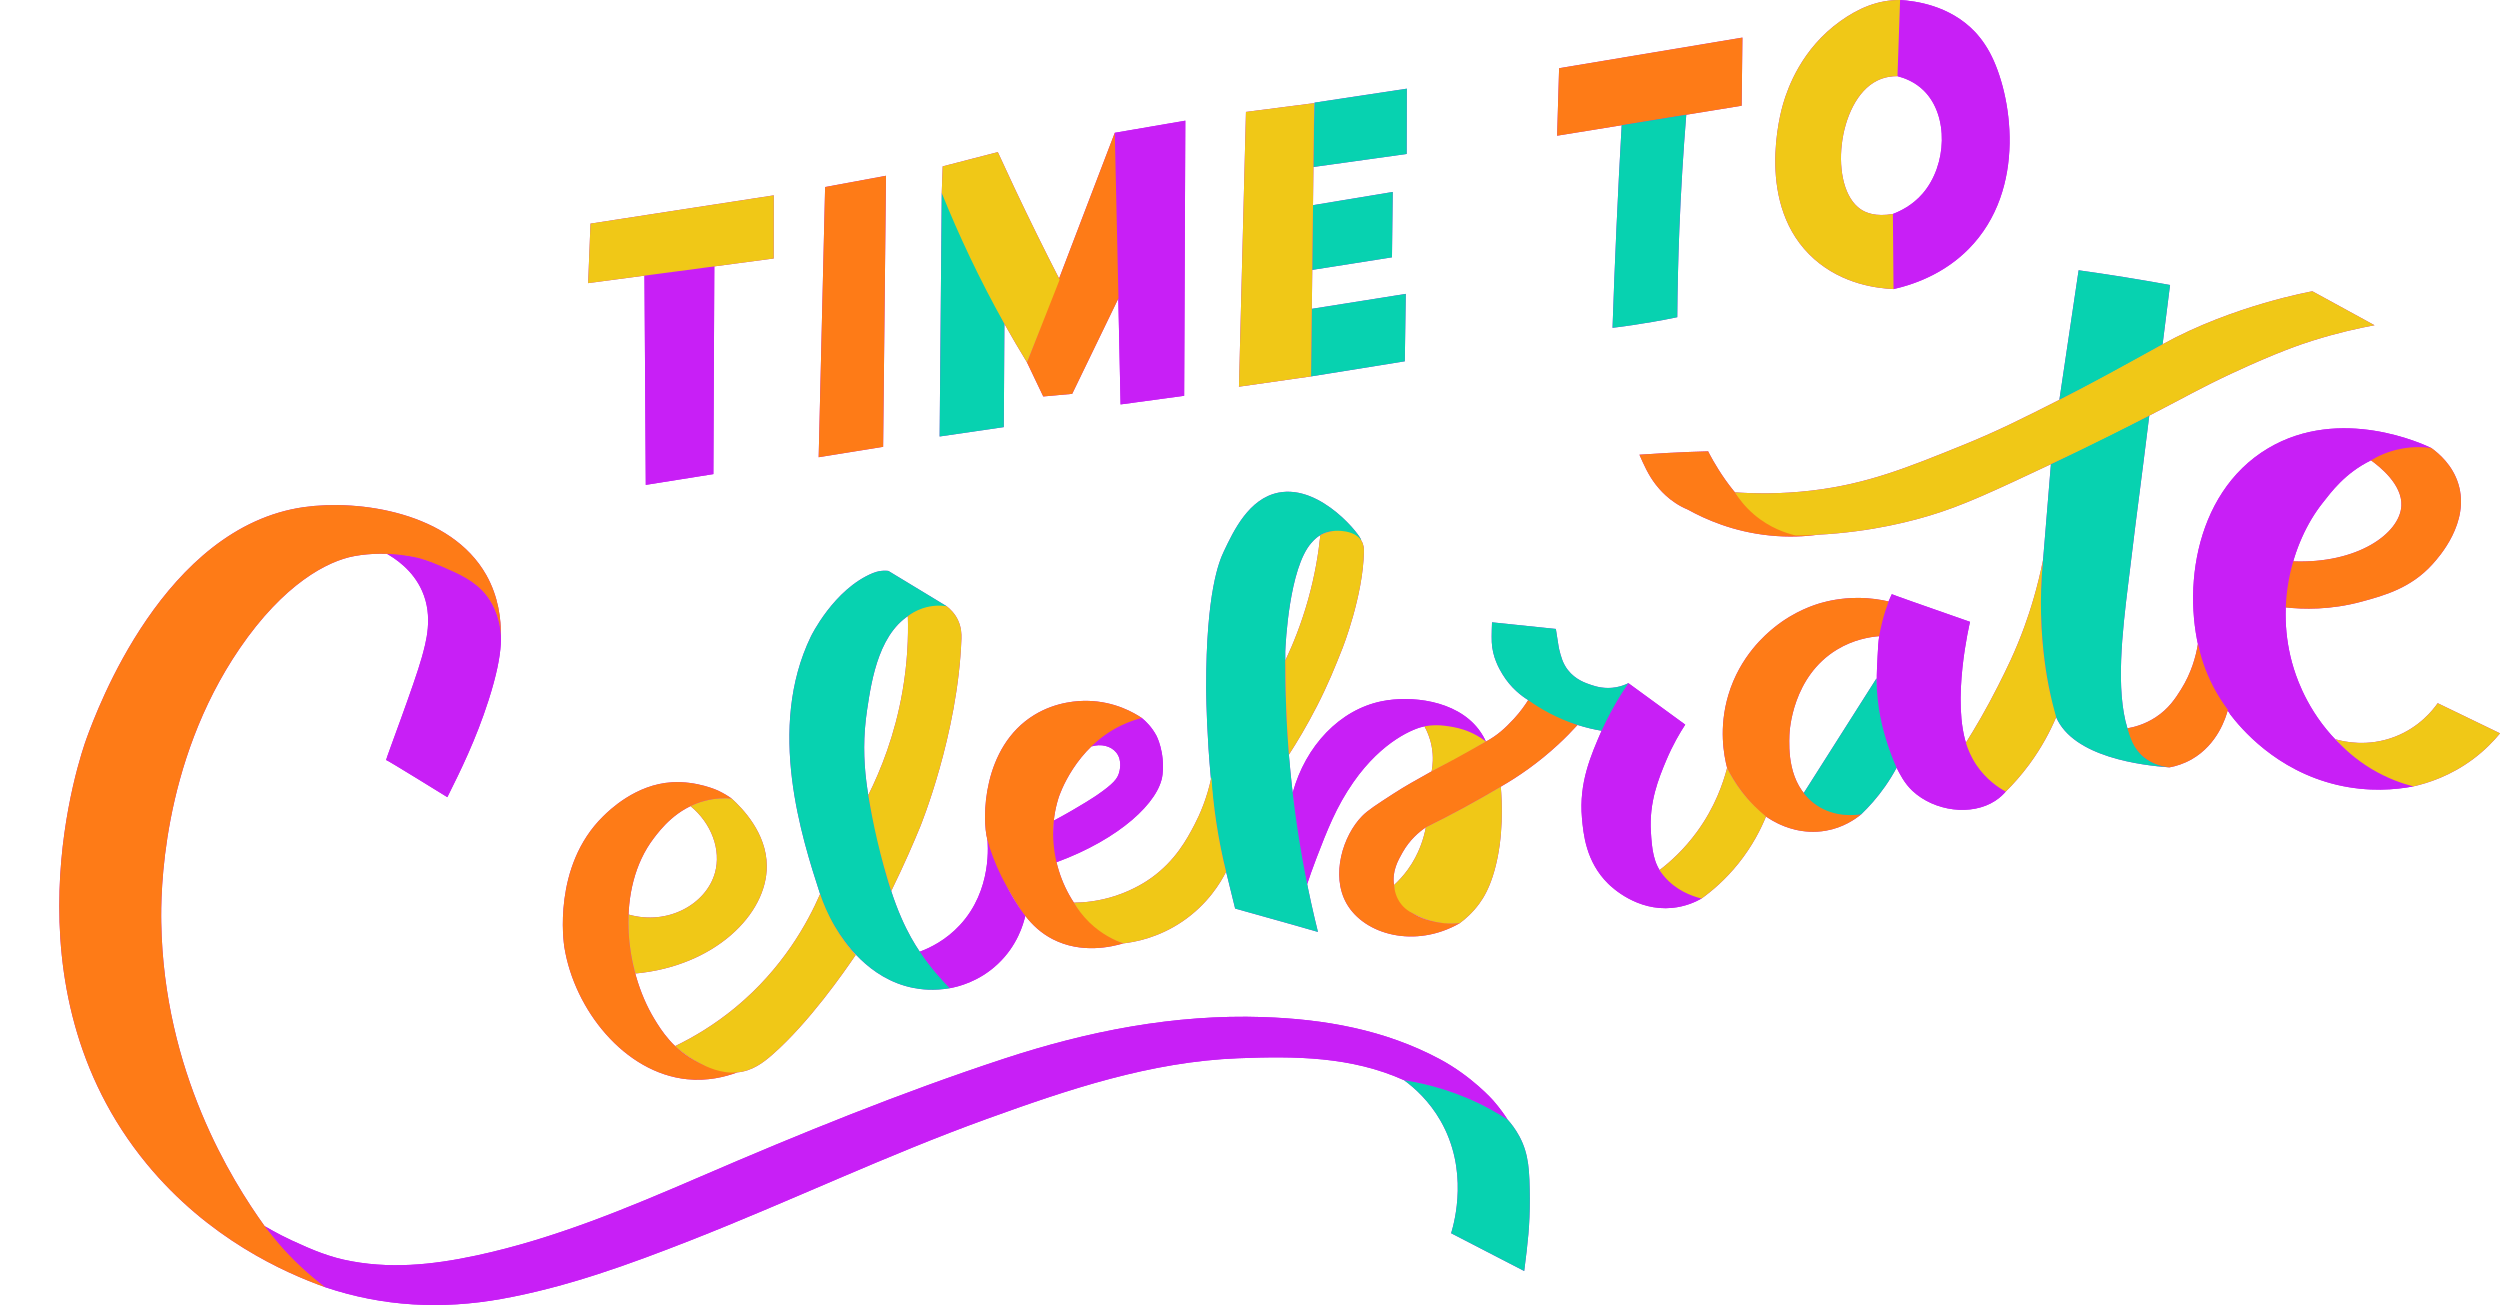 <?xml version="1.0" encoding="UTF-8"?><svg xmlns="http://www.w3.org/2000/svg" xmlns:xlink="http://www.w3.org/1999/xlink" height="265.3" preserveAspectRatio="xMidYMid meet" version="1.0" viewBox="-12.0 -0.0 506.3 265.3" width="506.3" zoomAndPan="magnify"><g id="change1_1"><path d="M53.837,260.674c-1.707-1.171-3.023-2.257-3.928-3.052 c-2.974-2.613-5.047-5.195-6.056-6.452c-0.579-0.721-2.258-2.851-2.262-2.857 c1.99,1.173,4.603,2.573,7.773,3.918c0,0,4.111,1.958,8.238,2.874 c9.038,2.006,17.926,1.076,26.828-0.832c15.837-3.395,30.682-9.623,45.458-15.997 c20.188-8.709,40.538-16.991,61.428-23.863c17.026-5.601,34.469-9.033,52.474-8.437 c12.431,0.411,24.565,2.545,35.72,8.482c6.593,3.509,10.877,8.39,10.877,8.39 c1.354,1.552,2.33,2.953,2.953,3.915c-2.716-1.762-6.315-3.747-10.765-5.373 c-3.833-1.401-7.332-2.182-10.224-2.628c-10.743-4.839-22.116-4.888-33.561-4.447 c-17.796,0.686-34.396,6.307-50.922,12.275c-20.352,7.351-39.882,16.705-60.008,24.601 c-12.444,4.882-24.992,9.462-38.228,11.849C77.482,265.231,65.56,264.626,53.837,260.674z M458.354,101.882c1.733-2.196,4.518-6.058,9.815-8.654c5.043-2.472,9.749-2.603,12.228-2.491 c-1.578-0.768-18.426-8.642-33.055,0.052c-15.493,9.208-17.753,30.615-12.938,44.203 c1.464,4.13,3.498,7.307,5.19,9.522c0,0-0.053,0.003-0.053,0.003 c2.238,2.946,9.354,11.506,21.756,14.43c6.417,1.513,11.943,0.973,15.448,0.315 c-2.82-0.807-7.103-2.401-11.482-5.68c-7.841-5.873-11.103-13.496-12.306-16.917 C448.331,123.506,452.034,109.893,458.354,101.882z M377.601,18.342 c5.101,5.027,4.72,15.11-0.203,20.835c-2.077,2.415-4.565,3.591-6.054,4.156 c0.043,5.071,0.087,10.141,0.13,15.212c8.395-1.882,13.164-6.06,15.173-8.086 c12.055-12.159,8.751-31.606,4.319-39.816c-1.254-2.323-2.63-3.804-2.997-4.191 c-5.102-5.371-12.079-6.26-15.16-6.45c-0.177,5.14-0.354,10.281-0.531,15.421 C373.624,15.773,375.768,16.535,377.601,18.342z M214.937,81.904c4.294-0.584,8.588-1.168,12.881-1.751 c0.078-18.572,0.156-37.144,0.235-55.716c0,0-14.288,2.456-14.288,2.456 C214.156,45.23,214.546,63.567,214.937,81.904z M73.509,119.733 c2.265,5.182,0.762,10.333-0.088,13.41c-1.461,5.29-7.287,20.599-7.225,20.77 c0,0,0.023,0.064,0.023,0.064s-0.027-0.057-0.023-0.064 c0.068-0.11,12.371,7.509,12.399,7.527c0.01-0.021,0.083-0.165,0.209-0.419 c2.365-4.75,5.584-11.227,8.15-19.246c3.268-10.213,2.685-14.214,1.843-16.851 c-0.156-0.488-0.321-0.998-0.631-1.67c-3.196-6.931-11.418-9.17-15.13-10.176 c-1.693-0.459-4.101-0.972-7.079-1.147C68.04,113.063,71.635,115.445,73.509,119.733z M368.253,132.819 c-0.189,3.676-0.345,6.708,0.23,10.583c0.401,2.704,0.994,4.714,1.46,6.297 c0.638,2.165,1.133,3.816,2.157,5.786c0.621,1.195,1.581,3.156,3.201,4.67 c4.478,4.187,12.001,5.131,16.77,2.023c1.028-0.67,1.733-1.401,2.133-1.859 c-2.425-1.402-4.431-3.168-5.926-5.375c-0.169-0.249-1.126-1.684-1.831-3.601 c-3.387-9.199,0.525-25.409,0.525-25.409v0c0-0,0-0,0-0 c-9.761-3.406-15.858-5.556-15.841-5.604c0-0.001,0.016-0.033,0.016-0.033 c-0.005,0.011-0.011,0.022-0.016,0.033c-0.656,1.359-1.952,4.331-2.557,8.505 C368.394,130.075,368.347,130.99,368.253,132.819z M312.353,147.994 c-2.194,5.033-4.601,10.552-3.978,17.631c0.284,3.22,0.782,8.88,5.309,13.338 c0.775,0.763,5.842,5.596,12.973,4.901c2.626-0.256,4.669-1.177,5.941-1.889 c-0-0-4.939-1.562-7.567-4.499c-2.245-2.508-2.482-5.653-2.693-9.015 c-0.378-6.033,1.562-10.796,3.095-14.449c1.328-3.164,2.785-5.62,3.859-7.26l-0-0 l0,0c0,0-11.512-8.397-11.512-8.397C316.294,140.46,314.218,143.717,312.353,147.994z M118.516,55.828c0.088,14.123,0.177,28.247,0.265,42.37c4.564-0.728,9.128-1.456,13.692-2.184 c0.064-14.022,0.128-28.044,0.192-42.065C127.948,54.575,123.232,55.201,118.516,55.828z M287.403,147.648c-4.583-5.912-13.752-6.8-19.535-5.64c-8.503,1.706-15.448,8.997-18.074,18.547 c0.199,3.339,0.593,7.016,1.289,10.96c0.475,2.69,1.038,5.207,1.647,7.537 c0.415-1.269,1.033-3.079,1.859-5.223c2.179-5.658,4.016-10.427,7.502-15.426 c5.912-8.476,12.412-10.931,14.387-11.311c1.545-0.297,3.005-0.204,3.005-0.204 c1.151,0.073,2.157,0.314,3.876,0.921c1.451,0.512,3.366,1.268,5.573,2.375 C288.631,149.523,288.15,148.612,287.403,147.648z M223.434,156.866 c0.508-4.612-1.234-7.876-1.234-7.876c-0.936-1.753-2.145-2.915-2.966-3.588 c-1.229,0.314-2.666,0.791-4.2,1.531c-2.723,1.314-4.704,2.951-6.018,4.243 c1.97-0.61,3.973-0.108,5.046,1.227c1.315,1.636,0.659,3.804,0.546,4.177 c-0.324,1.07-1.003,2.084-4.46,4.46c-0,0-3.13,2.151-8.731,5.156 c0,0-0.115,2.247-0.135,2.72c-0.05,1.239,0.039,3.089,0.686,5.698 C214.692,169.942,222.822,162.424,223.434,156.866z M182.401,187.347 c-2.838,3.064-6.037,4.61-8.132,5.392c1.763,2.669,1.859,2.81,1.859,2.81 c0.807,1.181,2.102,2.791,4.214,4.583c1.689-0.307,5.88-1.303,9.693-4.874 c3.99-3.736,5.216-8.09,5.595-9.748c-1.843-2.438-3.07-4.619-3.873-6.232 c-2.271-4.56-3.841-9.971-3.841-9.972C188.099,170.951,188.973,180.25,182.401,187.347z M53.837,260.674c-8.243-2.946-23.615-9.765-36.126-24.967c-29.669-36.052-13.366-82.932-12.184-86.158 c2.124-5.795,15.699-42.842,44.04-46.849c11.165-1.578,29.738,1.018,36.917,13.757 c2.494,4.425,3.005,8.992,2.965,12.417c-0.293-4.636-2.16-7.336-3.058-8.447 c-2.241-2.774-5.259-4.126-8.984-5.732c-1.214-0.523-2.603-1.119-4.371-1.618 c-0-0-6.203-1.749-13.287-0.455c-5.388,0.984-14.258,5.593-23.212,18.705 c-16.002,23.434-15.968,50.151-15.878,55.478c0.509,30.249,14.247,52.208,20.931,61.509 c1.916,2.57,4.34,5.41,7.374,8.25C50.631,258.123,52.272,259.486,53.837,260.674z M153.796,92.597 c4.353-0.701,8.705-1.402,13.058-2.104c0.193-18.299,0.385-36.599,0.578-54.898 c-4.11,0.761-8.22,1.521-12.33,2.282C154.667,56.117,154.232,74.357,153.796,92.597z M120.371,169.802 c1.404-1.849,4.649-6.124,10.368-7.616c2.202-0.574,4.129-0.569,5.428-0.468 c-0.65-0.462-1.576-1.057-2.755-1.611c-0-0-4.219-1.983-9.302-1.687 c-7.384,0.43-12.737,5.698-13.982,6.923c-10.251,10.086-7.976,25.624-7.832,26.509 c2.054,12.672,12.196,25.412,24.829,26.712c4.099,0.422,7.643-0.445,10.185-1.378 c-1.835-0.084-4.739-0.453-7.844-1.985c-5.031-2.484-7.542-6.519-8.975-8.889 C114.431,196.286,112.704,179.901,120.371,169.802z M355.356,162.613 c-5.288-3.946-5.052-11.035-4.961-13.784c0.027-0.812,0.575-11.807,9.665-17.295 c3.301-1.993,6.53-2.536,8.514-2.698c0.154-0.901,0.35-1.856,0.601-2.854 c0.386-1.537,0.839-2.931,1.308-4.172c-1.56-0.364-3.663-0.712-6.16-0.721 c-3.541-0.013-6.257,0.662-7.47,1.007c-1.269,0.36-5.378,1.611-9.559,5.001 c-1.637,1.328-6.91,5.726-9.276,13.679c-1.97,6.621-0.891,12.232-0.245,14.737 c0.7,1.391,1.639,3,2.894,4.684c1.343,1.802,2.71,3.236,3.911,4.345 c0.724,0.597,1.886,1.457,3.461,2.215c1.214,0.584,4.96,2.315,9.753,1.47 c3.51-0.619,5.95-2.333,7.16-3.326C363.42,165.076,359.054,165.372,355.356,162.613z M288.932,150.182c-4.519,2.417-8.256,4.492-10.997,6.037c-3.37,1.899-5.213,2.893-7.645,4.465 c-3.518,2.274-5.277,3.411-6.439,4.596c-3.874,3.953-6.385,11.961-3.159,17.675 c3.592,6.363,13.907,9.188,22.943,4.006c-0-0-6.032,0.601-9.876-2.232 c-0.397-0.292-2.92-2.211-3.441-5.491c-0.443-2.788,0.81-4.993,1.754-6.654 c1.43-2.517,3.325-4.109,4.687-5.034c1.771-0.872,3.566-1.786,5.383-2.744 c3.434-1.81,6.701-3.649,9.802-5.492c3.58-2.061,7.599-4.822,11.604-8.526 c1.443-1.334,2.751-2.667,3.934-3.972c-3.561-1.222-6.682-3.319-9.993-5.038 c-0.621,0.996-1.575,2.375-2.937,3.844C292.786,147.528,291.161,148.99,288.932,150.182z M202.368,161.61c0.183-0.584,3.356-10.179,12.667-14.677c1.658-0.801,3.138-1.26,4.2-1.532 c-1.538-1.029-5.462-3.357-10.98-3.462c-1.68-0.032-6.283,0.089-10.821,2.875 c-10.54,6.47-10.599,21.094-9.464,25.257c0.258,0.948,0.625,2.045,0.625,2.045 c0.675,2.023,1.673,4.498,3.164,7.16c2.456,4.388,4.765,8.511,9.413,10.914 c5.85,3.024,11.991,1.556,14.289,0.871c-1.426-0.573-3.439-1.551-5.484-3.226 C203.059,182.175,199.285,171.432,202.368,161.61z M340.721,21.412 c0-0.021,0.157-13.8,0.156-13.801h-0c-0-0.35,0,0,0,0 c-0.003,0.001-37.056,6.19-37.127,6.202c-0,0.001-0.406,13.669-0.406,13.67 C303.347,27.483,340.718,21.413,340.721,21.412z M474.327,102.447 c-0.313,5.626-8.948,11.746-21.897,11.232c-0.364,1.254-0.704,2.66-0.972,4.205 c-0.325,1.876-0.483,3.603-0.543,5.131c3.465,0.378,9.005,0.558,15.426-1.192 c4.501-1.227,9.902-2.699,14.294-7.566c1.255-1.391,7.618-8.442,5.234-16.24 c-1.171-3.832-3.948-6.187-5.472-7.282c-1.438-0.202-3.624-0.339-6.205,0.168 c-2.706,0.532-4.753,1.558-6.024,2.323C469.811,94.401,474.569,98.095,474.327,102.447z M199.282,80.292c0,0,5.857-0.53,5.857-0.53c0.455-0.94,0.91-1.88,1.365-2.82 c2.669-5.514,5.339-11.028,8.008-16.542c-0.249-11.169-0.498-22.338-0.747-33.507 c-5.924,15.503-11.847,31.006-17.771,46.508C197.09,75.698,198.186,77.995,199.282,80.292z M333.927,91.404c-2.637,0.071-5.328,0.176-8.071,0.32c-1.975,0.103-3.921,0.224-5.837,0.36 l0,0c0.881,2.014,1.786,4.082,3.27,6.01c0.632,0.821,2.796,3.567,6.509,5.1 c0.008,0.004,0.015,0.006,0.02,0.008l-0-0c3.521,1.955,9.215,4.498,16.595,5.244 c3.772,0.381,7.104,0.204,9.806-0.151c-2.532-0.242-4.679-0.742-6.48-1.344 c-0-0-2.319-0.79-4.403-1.958C338.996,101.437,334.282,92.118,333.927,91.404z M431.887,153.756 c5.234-3.001,6.892-8.451,7.307-10.007c-0.968-1.283-1.988-2.825-2.936-4.637 c-1.721-3.288-2.628-6.359-3.128-8.765c-0.432,2.741-1.393,6.024-3.418,9.264 c-1.109,1.774-2.489,3.929-5.179,5.677c-2.206,1.434-4.345,1.978-5.689,2.209 c0.11,0.733,0.639,3.668,3.291,5.842c2.112,1.732,4.386,2.009,5.233,2.069 C428.666,155.164,430.254,154.692,431.887,153.756z M232.267,139.169c0-19.357,2.656-25.532,3.58-27.486 c1.982-4.19,5.072-10.72,11.06-11.912c8.736-1.738,17.077,9.196,16.748,9.668 c-0.188,0.27-3.389-2.649-6.897-1.664c-1.684,0.473-2.711,1.641-3.194,2.19 c-4.483,5.1-5.206,20.391-5.272,21.975c-0.138,13.533,0.893,28.737,4.041,45.098 c0.776,4.035,1.642,7.936,2.578,11.699c-1.888-0.543-3.78-1.084-5.679-1.624 c-3.712-1.055-7.41-2.093-11.094-3.114c0,0-0.004-0.015-0.011-0.044 c-1.223-4.966-2.145-8.747-2.187-8.922C232.307,160.07,232.267,139.17,232.267,139.169z M166.349,172.789c-2.417-10.226-4.338-18.355-2.746-29.013c0.916-6.132,2.462-16.477,9.876-19.914 c2.318-1.075,4.595-1.19,6.231-1.095c-0.267-0.162-11.788-7.142-11.788-7.142l0,0l-0-0 c-0.009-0.002-1.469-0.254-3.134,0.43c-7.928,3.253-12.564,12.843-12.564,12.843 c-8.999,18.592-1.861,40.655,1.865,52.17c0.401,1.241,1.324,3.979,3.315,7.11 c1.442,2.267,6.389,10.043,15.479,11.877c1.712,0.345,4.269,0.621,7.462,0.078 c-1.631-1.634-3.863-4.096-6.075-7.393C172.103,189.509,169.017,184.075,166.349,172.789z M401.76,113.384c-0.423,4.33-0.476,8.052-0.409,10.95c0.171,7.402,1.207,12.929,1.589,14.835 c0.662,3.304,0.992,4.956,1.476,6.077c3.492,8.087,17.266,9.746,22.953,10.162 c-1.228-0.123-3.362-0.522-5.233-2.069c-2.17-1.795-2.806-4.264-3.291-5.842 c-2.395-7.805-1.017-19.622,0.126-28.961c1.397-11.415,1.494-12.182,1.494-12.182 c1.237-9.556,2.198-17.242,2.81-22.186c-6.642,3.281-13.285,6.562-19.927,9.843 C402.817,100.468,402.289,106.926,401.76,113.384z M316.42,25.36 c-0.386,6.802-0.737,13.676-1.049,20.621c-0.309,6.868-0.575,13.671-0.801,20.406 c0-0,6.238-0.704,13.112-2.151v-0c-0.004,0,0,0,0,0 c0.046-5.754,0.182-11.659,0.42-17.706c0.317-8.03,0.795-15.8,1.402-23.296 C325.143,23.943,320.781,24.651,316.42,25.36z M279.732,226.966 c5.719,9.961,2.863,20.415,2.15,22.79c4.934,2.55,9.868,5.1,14.801,7.65 c0-0,0.002-0.016,0.002-0.016c0-0,0.001-0.006,0.001-0.006 c0.754-5.949,1.132-9.039,1.132-14.696v-0c-0.059-5.435-0.136-8.861-2.108-12.546 c-0.821-1.534-1.73-2.664-2.37-3.378c-1.113-0.727-2.298-1.44-3.559-2.127 c-6.242-3.402-12.334-5.065-17.43-5.874C274.534,220.368,277.45,222.992,279.732,226.966z M178.293,88.399c4.333-0.633,8.665-1.266,12.998-1.899c0.042-6.97,0.083-13.94,0.125-20.911 c-4.231-8.837-8.463-17.674-12.694-26.512C178.715,39.93,178.293,88.399,178.293,88.399z M427.481,57.716v-0c-0.005-0.001-0.064-0.012-0.07-0.013 c-6.142-1.121-12.293-2.11-18.45-2.969c-1.299,8.746-2.598,17.492-3.898,26.237 c3.342-1.66,6.752-3.419,10.221-5.28c3.696-1.984,7.258-3.977,10.685-5.967 C425.973,69.69,427.481,57.716,427.481,57.716z M315.287,139.183c-2.302,0.415-4.131-0.168-5.03-0.467 c-1.127-0.374-3.208-1.066-4.733-3.033c-1.046-1.349-1.396-2.74-1.75-4.145 c-0-0-0.167-0.661-0.68-4.166c-0.001-0-12.932-1.343-12.932-1.343 c0-0-0.115,2.684-0.053,4.021c0.143,3.063,1.513,5.401,2.151,6.462 c1.734,2.883,3.988,4.504,5.228,5.266c2.392,1.718,5.726,3.679,9.992,5.038 c1.738,0.554,3.378,0.926,4.871,1.177c1.089-2.398,2.416-4.929,4.039-7.519 c0.459-0.732,0.923-1.439,1.389-2.121C317.207,138.639,316.359,138.99,315.287,139.183z M272.501,73.17L272.501,73.17c0-0,0.201-13.652,0.201-13.652l0,0l0,0 c0,0-18.631,2.961-19.036,3.025c-0.097,8.9-0.149,13.687-0.149,13.687l0,0 C253.516,76.23,272.501,73.17,272.501,73.17z M272.883,31.182c0.021-8.614,0.032-13.225,0.032-13.225 l0,0c-0.001,0-7.316,1.107-18.703,2.83c0,0-0.075,4.575-0.212,13.03 C260.294,32.939,266.588,32.061,272.883,31.182z M269.903,52.113L269.903,52.113L269.903,52.113 c0-0,0.157-13.237,0.157-13.238l0,0c-0,0-5.607,0.928-16.148,2.673 c-0.05,4.37-0.1,8.739-0.149,13.109C253.777,54.654,269.903,52.113,269.903,52.113z M368.798,145.145 c-0.377-1.945-0.744-4.584-0.765-7.766c-0.001,0.002-5.766,9.084-14.74,23.222 c0.603,0.786,1.444,1.681,2.595,2.466c3.672,2.507,7.759,2.037,9.063,1.831 c1.534-1.475,3.229-3.35,4.853-5.678c0.906-1.299,1.663-2.557,2.296-3.735 c-0.665-1.49-1.447-3.442-2.157-5.786C369.234,147.362,368.879,145.568,368.798,145.145z M403.346,94.01c-11.865,5.591-17.934,8.428-24.634,10.43c-6.157,1.84-15.294,3.876-27.047,4.002 c-1.897-0.444-5.237-1.507-8.434-4.238c-1.831-1.564-3.07-3.21-3.881-4.503 c3.702,0.263,9.108,0.402,15.551-0.354c11.226-1.317,19.455-4.686,30.234-9.038 c7.356-2.97,12.613-5.632,19.928-9.337c6.455-3.27,11.432-6.017,20.905-11.247 c14.315-7.903,30.336-10.736,30.338-10.737c4.196,2.293,8.392,4.586,12.587,6.879 c-3.116,0.573-7.471,1.521-12.553,3.123c-2.211,0.697-7.12,2.324-16.182,6.55 c-6.5,3.031-8.612,4.356-16.886,8.629C420.07,85.822,411.905,89.977,403.346,94.01z M371.345,43.331 c-3.488,0.599-5.447-0.225-6.524-0.958c-6.534-4.448-4.743-21.975,3.292-26.019 c1.573-0.791,3.119-0.932,4.163-0.932c0.177-5.14,0.354-10.281,0.531-15.421 c-4.537-0.039-8.477,1.697-12.069,4.261c-7.871,5.619-10.643,13.477-11.606,16.711 c-0.499,1.676-5.873,20.761,6.313,31.518c5.748,5.074,12.696,5.904,16.031,6.054 C371.432,53.473,371.388,48.402,371.345,43.331z M254.147,20.884L254.147,20.884 c-0.001,0-13.817,1.78-13.818,1.78v-0c0,0,0,0,0,0c-0,0.005-1.417,55.645-1.417,55.652 l0,0c0-0,5.07-0.724,14.605-2.086C253.9,42.535,254.147,20.888,254.147,20.884z M174.346,167.452c0-0,7.664-18.663,8.364-38.106c0.035-0.965-0.022-2.32-0.689-3.746 c-0.642-1.371-1.601-2.282-2.311-2.835c-1-0.144-2.828-0.265-4.913,0.449 c-1.298,0.444-2.28,1.069-2.942,1.573c0.126,4.28-0.081,9.451-1.083,15.22 c-1.535,8.838-4.39,15.943-6.922,21.009c0.467,2.898,1.059,5.968,1.809,9.18 c0.86,3.683,1.825,7.109,2.831,10.263C171.117,175.102,173.057,170.591,174.346,167.452z M144.693,52.35 c0.005-4.264,0.011-8.528,0.016-12.791c-12.374,1.908-24.747,3.816-37.121,5.723 c-0,0.003-0.481,12.06-0.481,12.06C119.636,55.679,132.165,54.015,144.693,52.35z M202.6,56.628 c-3.06-5.958-6.092-12.097-9.079-18.417c-1.174-2.483-2.321-4.953-3.442-7.41 c-0,0-3.882,1.004-11.17,2.89c-0.062,1.795-0.124,3.591-0.187,5.386 c3.398,8.433,7.563,17.346,12.694,26.512c1.508,2.694,3.037,5.297,4.577,7.812 C198.196,67.81,200.398,62.219,202.6,56.628z M143.291,175.35 c-0.04-6.65-4.951-11.671-7.124-13.631c-1.354-0.111-3.26-0.101-5.428,0.468 c-1.129,0.296-2.097,0.683-2.894,1.067c4.265,3.509,6.243,8.887,4.943,13.518 c-1.775,6.325-9.507,10.71-17.495,8.435c-0.089,2.139-0.016,4.691,0.431,7.527 c0.255,1.619,0.596,3.097,0.97,4.42C132.682,195.67,143.351,185.211,143.291,175.35z M144.465,213.556 c7.403-6.505,14.497-16.713,16.829-20.154c-1.308-1.454-2.813-3.371-4.223-5.781 c-1.419-2.427-2.356-4.693-2.983-6.554c-2.504,5.748-7.52,15.014-17.166,22.983 c-4.311,3.561-8.564,6.052-12.199,7.803c1.796,1.652,3.504,2.698,4.743,3.348 c1.588,0.832,4.529,2.293,7.844,1.985C140.364,216.903,142.586,215.207,144.465,213.556z M227.428,186.639c5.187-3.511,7.79-7.935,8.881-10.092c-0.749-3.026-1.436-6.354-1.982-9.957 c-0.493-3.253-0.808-6.322-0.997-9.171c-0.892,4.261-2.33,7.516-3.443,9.641 c-1.522,2.906-3.851,7.242-8.722,10.733c-0.843,0.604-3.416,2.369-7.217,3.622 c-3.413,1.125-6.41,1.375-8.462,1.39c0.68,1.159,1.677,2.58,3.115,3.981 c2.511,2.446,5.173,3.666,6.859,4.275C217.846,190.79,222.571,189.926,227.428,186.639z M273.113,176.106c-0.926,1.279-1.898,2.311-2.795,3.132c0.081,1.014,0.383,2.51,1.434,3.855 c1.002,1.282,2.247,1.868,3.621,2.515c0.448,0.211,1.516,0.685,2.991,1.028 c1.179,0.274,3.004,0.554,5.271,0.324c1.069-0.789,2.564-2.063,3.945-3.948 c0.906-1.237,2.121-3.225,3.12-6.841c1.843-6.671,1.508-13.656,1.245-16.857 c-2.379,1.414-4.871,2.833-7.473,4.246c-2.63,1.427-5.205,2.755-7.712,3.99 C276.359,169.668,275.437,172.896,273.113,176.106z M398.963,154.81c2.553-3.464,4.277-6.8,5.452-9.564 c-0.42-1.473-0.967-3.555-1.476-6.077c-0.345-1.711-1.415-7.303-1.589-14.835 c-0.067-2.898-0.013-6.621,0.409-10.951c-1.116,5.61-2.563,10.202-3.8,13.593 c-1.825,5.001-3.656,8.654-5.314,11.936c-2.392,4.735-4.688,8.616-6.508,11.505 c0.371,1.235,1.009,2.848,2.141,4.527c1.99,2.953,4.475,4.579,5.926,5.375 C395.722,158.814,397.357,156.989,398.963,154.81z M254.679,143.056 c2.298-4.483,3.649-7.861,5.214-11.806c0-0,4.159-10.481,4.332-19.574 c0.008-0.442,0.007-1.352-0.539-2.211c-1.436-2.258-5.251-1.972-5.423-1.957 c-1.27,0.111-2.258,0.539-2.867,0.865c-0.382,3.729-1.106,8.15-2.465,13.012 c-1.362,4.876-3.039,9.043-4.65,12.436c0.011,1.465,0.034,3.424,0.089,5.741 c0.04,1.698,0.083,3.542,0.189,5.866c0.086,1.886,0.227,4.407,0.472,7.404 C250.637,150.351,252.628,147.059,254.679,143.056z M488.903,153.691c2.325-1.744,4.094-3.581,5.406-5.178 c-4.21-2.036-8.42-4.071-12.629-6.107c-0.978,1.395-3.69,4.87-8.647,6.788 c-5.575,2.158-10.458,0.979-12.032,0.529c1.545,1.718,3.928,3.992,7.287,6.006 c3.242,1.944,6.261,2.968,8.458,3.531C479.708,158.596,484.307,157.139,488.903,153.691z M340.079,174.853 c2.83-3.537,4.541-6.96,5.575-9.496c-1.488-1.207-3.275-2.894-4.987-5.162 c-1.266-1.677-2.202-3.289-2.894-4.684c-0.812,3.154-2.475,7.964-6.069,12.905 c-2.606,3.583-5.409,6.108-7.61,7.793c0.272,0.421,0.582,0.846,0.937,1.266 c2.384,2.827,5.529,3.988,7.567,4.499C334.726,180.436,337.454,178.133,340.079,174.853z M277.927,151.088 c0.419,2.17,0.223,3.994,0.008,5.131c1.566-0.822,3.146-1.667,4.739-2.536 c2.134-1.164,4.22-2.332,6.258-3.501c-1.212-0.936-2.347-1.526-3.197-1.899 c-1.737-0.761-3.194-1.008-4.25-1.179c-1.437-0.234-2.416-0.232-2.644-0.23 c-0.954,0.007-1.76,0.11-2.363,0.218C276.981,148.002,277.592,149.357,277.927,151.088z" fill="#C81FF6"/></g><g id="change1_2"><path d="M53.837,260.674c-1.707-1.171-3.023-2.257-3.928-3.052 c-2.974-2.613-5.047-5.195-6.056-6.452c-0.579-0.721-2.258-2.851-2.262-2.857 c1.99,1.173,4.603,2.573,7.773,3.918c0,0,4.111,1.958,8.238,2.874 c9.038,2.006,17.926,1.076,26.828-0.832c15.837-3.395,30.682-9.623,45.458-15.997 c20.188-8.709,40.538-16.991,61.428-23.863c17.026-5.601,34.469-9.033,52.474-8.437 c12.431,0.411,24.565,2.545,35.72,8.482c6.593,3.509,10.877,8.39,10.877,8.39 c1.354,1.552,2.33,2.953,2.953,3.915c-2.716-1.762-6.315-3.747-10.765-5.373 c-3.833-1.401-7.332-2.182-10.224-2.628c-10.743-4.839-22.116-4.888-33.561-4.447 c-17.796,0.686-34.396,6.307-50.922,12.275c-20.352,7.351-39.882,16.705-60.008,24.601 c-12.444,4.882-24.992,9.462-38.228,11.849C77.482,265.231,65.56,264.626,53.837,260.674z M458.354,101.882c1.733-2.196,4.518-6.058,9.815-8.654c5.043-2.472,9.749-2.603,12.228-2.491 c-1.578-0.768-18.426-8.642-33.055,0.052c-15.493,9.208-17.753,30.615-12.938,44.203 c1.464,4.13,3.498,7.307,5.19,9.522c0,0-0.053,0.003-0.053,0.003 c2.238,2.946,9.354,11.506,21.756,14.43c6.417,1.513,11.943,0.973,15.448,0.315 c-2.82-0.807-7.103-2.401-11.482-5.68c-7.841-5.873-11.103-13.496-12.306-16.917 C448.331,123.506,452.034,109.893,458.354,101.882z M377.601,18.342 c5.101,5.027,4.72,15.11-0.203,20.835c-2.077,2.415-4.565,3.591-6.054,4.156 c0.043,5.071,0.087,10.141,0.13,15.212c8.395-1.882,13.164-6.06,15.173-8.086 c12.055-12.159,8.751-31.606,4.319-39.816c-1.254-2.323-2.63-3.804-2.997-4.191 c-5.102-5.371-12.079-6.26-15.16-6.45c-0.177,5.14-0.354,10.281-0.531,15.421 C373.624,15.773,375.768,16.535,377.601,18.342z M214.937,81.904c4.294-0.584,8.588-1.168,12.881-1.751 c0.078-18.572,0.156-37.144,0.235-55.716c0,0-14.288,2.456-14.288,2.456 C214.156,45.23,214.546,63.567,214.937,81.904z M73.509,119.733 c2.265,5.182,0.762,10.333-0.088,13.41c-1.461,5.29-7.287,20.599-7.225,20.77 c0,0,0.023,0.064,0.023,0.064s-0.027-0.057-0.023-0.064 c0.068-0.11,12.371,7.509,12.399,7.527c0.01-0.021,0.083-0.165,0.209-0.419 c2.365-4.75,5.584-11.227,8.15-19.246c3.268-10.213,2.685-14.214,1.843-16.851 c-0.156-0.488-0.321-0.998-0.631-1.67c-3.196-6.931-11.418-9.17-15.13-10.176 c-1.693-0.459-4.101-0.972-7.079-1.147C68.04,113.063,71.635,115.445,73.509,119.733z M368.253,132.819 c-0.189,3.676-0.345,6.708,0.23,10.583c0.401,2.704,0.994,4.714,1.46,6.297 c0.638,2.165,1.133,3.816,2.157,5.786c0.621,1.195,1.581,3.156,3.201,4.67 c4.478,4.187,12.001,5.131,16.77,2.023c1.028-0.67,1.733-1.401,2.133-1.859 c-2.425-1.402-4.431-3.168-5.926-5.375c-0.169-0.249-1.126-1.684-1.831-3.601 c-3.387-9.199,0.525-25.409,0.525-25.409v0c0-0,0-0,0-0 c-9.761-3.406-15.858-5.556-15.841-5.604c0-0.001,0.016-0.033,0.016-0.033 c-0.005,0.011-0.011,0.022-0.016,0.033c-0.656,1.359-1.952,4.331-2.557,8.505 C368.394,130.075,368.347,130.99,368.253,132.819z M312.353,147.994 c-2.194,5.033-4.601,10.552-3.978,17.631c0.284,3.22,0.782,8.88,5.309,13.338 c0.775,0.763,5.842,5.596,12.973,4.901c2.626-0.256,4.669-1.177,5.941-1.889 c-0-0-4.939-1.562-7.567-4.499c-2.245-2.508-2.482-5.653-2.693-9.015 c-0.378-6.033,1.562-10.796,3.095-14.449c1.328-3.164,2.785-5.62,3.859-7.26l-0-0 l0,0c0,0-11.512-8.397-11.512-8.397C316.294,140.46,314.218,143.717,312.353,147.994z M118.516,55.828c0.088,14.123,0.177,28.247,0.265,42.37c4.564-0.728,9.128-1.456,13.692-2.184 c0.064-14.022,0.128-28.044,0.192-42.065C127.948,54.575,123.232,55.201,118.516,55.828z M287.403,147.648c-4.583-5.912-13.752-6.8-19.535-5.64c-8.503,1.706-15.448,8.997-18.074,18.547 c0.199,3.339,0.593,7.016,1.289,10.96c0.475,2.69,1.038,5.207,1.647,7.537 c0.415-1.269,1.033-3.079,1.859-5.223c2.179-5.658,4.016-10.427,7.502-15.426 c5.912-8.476,12.412-10.931,14.387-11.311c1.545-0.297,3.005-0.204,3.005-0.204 c1.151,0.073,2.157,0.314,3.876,0.921c1.451,0.512,3.366,1.268,5.573,2.375 C288.631,149.523,288.15,148.612,287.403,147.648z M223.434,156.866 c0.508-4.612-1.234-7.876-1.234-7.876c-0.936-1.753-2.145-2.915-2.966-3.588 c-1.229,0.314-2.666,0.791-4.2,1.531c-2.723,1.314-4.704,2.951-6.018,4.243 c1.97-0.61,3.973-0.108,5.046,1.227c1.315,1.636,0.659,3.804,0.546,4.177 c-0.324,1.07-1.003,2.084-4.46,4.46c-0,0-3.13,2.151-8.731,5.156 c0,0-0.115,2.247-0.135,2.72c-0.05,1.239,0.039,3.089,0.686,5.698 C214.692,169.942,222.822,162.424,223.434,156.866z M182.401,187.347 c-2.838,3.064-6.037,4.61-8.132,5.392c1.763,2.669,1.859,2.81,1.859,2.81 c0.807,1.181,2.102,2.791,4.214,4.583c1.689-0.307,5.88-1.303,9.693-4.874 c3.99-3.736,5.216-8.09,5.595-9.748c-1.843-2.438-3.07-4.619-3.873-6.232 c-2.271-4.56-3.841-9.971-3.841-9.972C188.099,170.951,188.973,180.25,182.401,187.347z" fill="#C81FF6"/></g><g id="change2_1"><path d="M53.837,260.674c-8.243-2.946-23.615-9.765-36.126-24.967 c-29.669-36.052-13.366-82.932-12.184-86.158c2.124-5.795,15.699-42.842,44.04-46.849 c11.165-1.578,29.738,1.018,36.917,13.757c2.494,4.425,3.005,8.992,2.965,12.417 c-0.293-4.636-2.16-7.336-3.058-8.447c-2.241-2.774-5.259-4.126-8.984-5.732 c-1.214-0.523-2.603-1.119-4.371-1.618c-0-0-6.203-1.749-13.287-0.455 c-5.388,0.984-14.258,5.593-23.212,18.705c-16.002,23.434-15.968,50.151-15.878,55.478 c0.509,30.249,14.247,52.208,20.931,61.509c1.916,2.57,4.34,5.41,7.374,8.25 C50.631,258.123,52.272,259.486,53.837,260.674z M153.796,92.597c4.353-0.701,8.705-1.402,13.058-2.104 c0.193-18.299,0.385-36.599,0.578-54.898c-4.11,0.761-8.22,1.521-12.33,2.282 C154.667,56.117,154.232,74.357,153.796,92.597z M120.371,169.802c1.404-1.849,4.649-6.124,10.368-7.616 c2.202-0.574,4.129-0.569,5.428-0.468c-0.65-0.462-1.576-1.057-2.755-1.611 c-0-0-4.219-1.983-9.302-1.687c-7.384,0.43-12.737,5.698-13.982,6.923 c-10.251,10.086-7.976,25.624-7.832,26.509c2.054,12.672,12.196,25.412,24.829,26.712 c4.099,0.422,7.643-0.445,10.185-1.378c-1.835-0.084-4.739-0.453-7.844-1.985 c-5.031-2.484-7.542-6.519-8.975-8.889C114.431,196.286,112.704,179.901,120.371,169.802z M355.356,162.613 c-5.288-3.946-5.052-11.035-4.961-13.784c0.027-0.812,0.575-11.807,9.665-17.295 c3.301-1.993,6.53-2.536,8.514-2.698c0.154-0.901,0.35-1.856,0.601-2.854 c0.386-1.537,0.839-2.931,1.308-4.172c-1.56-0.364-3.663-0.712-6.16-0.721 c-3.541-0.013-6.257,0.662-7.47,1.007c-1.269,0.36-5.378,1.611-9.559,5.001 c-1.637,1.328-6.91,5.726-9.276,13.679c-1.97,6.621-0.891,12.232-0.245,14.737 c0.7,1.391,1.639,3,2.894,4.684c1.343,1.802,2.71,3.236,3.911,4.345 c0.724,0.597,1.886,1.457,3.461,2.215c1.214,0.584,4.96,2.315,9.753,1.47 c3.51-0.619,5.95-2.333,7.16-3.326C363.42,165.076,359.054,165.372,355.356,162.613z M288.932,150.182c-4.519,2.417-8.256,4.492-10.997,6.037c-3.37,1.899-5.213,2.893-7.645,4.465 c-3.518,2.274-5.277,3.411-6.439,4.596c-3.874,3.953-6.385,11.961-3.159,17.675 c3.592,6.363,13.907,9.188,22.943,4.006c-0-0-6.032,0.601-9.876-2.232 c-0.397-0.292-2.92-2.211-3.441-5.491c-0.443-2.788,0.81-4.993,1.754-6.654 c1.43-2.517,3.325-4.109,4.687-5.034c1.771-0.872,3.566-1.786,5.383-2.744 c3.434-1.81,6.701-3.649,9.802-5.492c3.58-2.061,7.599-4.822,11.604-8.526 c1.443-1.334,2.751-2.667,3.934-3.972c-3.561-1.222-6.682-3.319-9.993-5.038 c-0.621,0.996-1.575,2.375-2.937,3.844C292.786,147.528,291.161,148.99,288.932,150.182z M202.368,161.61c0.183-0.584,3.356-10.179,12.667-14.677c1.658-0.801,3.138-1.26,4.2-1.532 c-1.538-1.029-5.462-3.357-10.98-3.462c-1.68-0.032-6.283,0.089-10.821,2.875 c-10.54,6.47-10.599,21.094-9.464,25.257c0.258,0.948,0.625,2.045,0.625,2.045 c0.675,2.023,1.673,4.498,3.164,7.16c2.456,4.388,4.765,8.511,9.413,10.914 c5.85,3.024,11.991,1.556,14.289,0.871c-1.426-0.573-3.439-1.551-5.484-3.226 C203.059,182.175,199.285,171.432,202.368,161.61z M340.721,21.412 c0-0.021,0.157-13.8,0.156-13.801h-0c-0-0.35,0,0,0,0 c-0.003,0.001-37.056,6.19-37.127,6.202c-0,0.001-0.406,13.669-0.406,13.67 C303.347,27.483,340.718,21.413,340.721,21.412z M474.327,102.447 c-0.313,5.626-8.948,11.746-21.897,11.232c-0.364,1.254-0.704,2.66-0.972,4.205 c-0.325,1.876-0.483,3.603-0.543,5.131c3.465,0.378,9.005,0.558,15.426-1.192 c4.501-1.227,9.902-2.699,14.294-7.566c1.255-1.391,7.618-8.442,5.234-16.24 c-1.171-3.832-3.948-6.187-5.472-7.282c-1.438-0.202-3.624-0.339-6.205,0.168 c-2.706,0.532-4.753,1.558-6.024,2.323C469.811,94.401,474.569,98.095,474.327,102.447z M199.282,80.292c0,0,5.857-0.53,5.857-0.53c0.455-0.94,0.91-1.88,1.365-2.82 c2.669-5.514,5.339-11.028,8.008-16.542c-0.249-11.169-0.498-22.338-0.747-33.507 c-5.924,15.503-11.847,31.006-17.771,46.508C197.09,75.698,198.186,77.995,199.282,80.292z M333.927,91.404c-2.637,0.071-5.328,0.176-8.071,0.32c-1.975,0.103-3.921,0.224-5.837,0.36 l0,0c0.881,2.014,1.786,4.082,3.27,6.01c0.632,0.821,2.796,3.567,6.509,5.1 c0.008,0.004,0.015,0.006,0.02,0.008l-0-0c3.521,1.955,9.215,4.498,16.595,5.244 c3.772,0.381,7.104,0.204,9.806-0.151c-2.532-0.242-4.679-0.742-6.48-1.344 c-0-0-2.319-0.79-4.403-1.958C338.996,101.437,334.282,92.118,333.927,91.404z M431.887,153.756 c5.234-3.001,6.892-8.451,7.307-10.007c-0.968-1.283-1.988-2.825-2.936-4.637 c-1.721-3.288-2.628-6.359-3.128-8.765c-0.432,2.741-1.393,6.024-3.418,9.264 c-1.109,1.774-2.489,3.929-5.179,5.677c-2.206,1.434-4.345,1.978-5.689,2.209 c0.11,0.733,0.639,3.668,3.291,5.842c2.112,1.732,4.386,2.009,5.233,2.069 C428.666,155.164,430.254,154.692,431.887,153.756z" fill="#FE7B17"/></g><g id="change3_1"><path d="M232.267,139.169c0-19.357,2.656-25.532,3.58-27.486 c1.982-4.19,5.072-10.72,11.06-11.912c8.736-1.738,17.077,9.196,16.748,9.668 c-0.188,0.27-3.389-2.649-6.897-1.664c-1.684,0.473-2.711,1.641-3.194,2.19 c-4.483,5.1-5.206,20.391-5.272,21.975c-0.138,13.533,0.893,28.737,4.041,45.098 c0.776,4.035,1.642,7.936,2.578,11.699c-1.888-0.543-3.78-1.084-5.679-1.624 c-3.712-1.055-7.41-2.093-11.094-3.114c0,0-0.004-0.015-0.011-0.044 c-1.223-4.966-2.145-8.747-2.187-8.922C232.307,160.07,232.267,139.17,232.267,139.169z M166.349,172.789c-2.417-10.226-4.338-18.355-2.746-29.013c0.916-6.132,2.462-16.477,9.876-19.914 c2.318-1.075,4.595-1.19,6.231-1.095c-0.267-0.162-11.788-7.142-11.788-7.142l0,0l-0-0 c-0.009-0.002-1.469-0.254-3.134,0.43c-7.928,3.253-12.564,12.843-12.564,12.843 c-8.999,18.592-1.861,40.655,1.865,52.17c0.401,1.241,1.324,3.979,3.315,7.11 c1.442,2.267,6.389,10.043,15.479,11.877c1.712,0.345,4.269,0.621,7.462,0.078 c-1.631-1.634-3.863-4.096-6.075-7.393C172.103,189.509,169.017,184.075,166.349,172.789z M401.76,113.384c-0.423,4.33-0.476,8.052-0.409,10.95c0.171,7.402,1.207,12.929,1.589,14.835 c0.662,3.304,0.992,4.956,1.476,6.077c3.492,8.087,17.266,9.746,22.953,10.162 c-1.228-0.123-3.362-0.522-5.233-2.069c-2.17-1.795-2.806-4.264-3.291-5.842 c-2.395-7.805-1.017-19.622,0.126-28.961c1.397-11.415,1.494-12.182,1.494-12.182 c1.237-9.556,2.198-17.242,2.81-22.186c-6.642,3.281-13.285,6.562-19.927,9.843 C402.817,100.468,402.289,106.926,401.76,113.384z M316.42,25.36 c-0.386,6.802-0.737,13.676-1.049,20.621c-0.309,6.868-0.575,13.671-0.801,20.406 c0-0,6.238-0.704,13.112-2.151v-0c-0.004,0,0,0,0,0 c0.046-5.754,0.182-11.659,0.42-17.706c0.317-8.03,0.795-15.8,1.402-23.296 C325.143,23.943,320.781,24.651,316.42,25.36z M279.732,226.966 c5.719,9.961,2.863,20.415,2.15,22.79c4.934,2.55,9.868,5.1,14.801,7.65 c0-0,0.002-0.016,0.002-0.016c0-0,0.001-0.006,0.001-0.006 c0.754-5.949,1.132-9.039,1.132-14.696v-0c-0.059-5.435-0.136-8.861-2.108-12.546 c-0.821-1.534-1.73-2.664-2.37-3.378c-1.113-0.727-2.298-1.44-3.559-2.127 c-6.242-3.402-12.334-5.065-17.43-5.874C274.534,220.368,277.45,222.992,279.732,226.966z M178.293,88.399c4.333-0.633,8.665-1.266,12.998-1.899c0.042-6.97,0.083-13.94,0.125-20.911 c-4.231-8.837-8.463-17.674-12.694-26.512C178.715,39.93,178.293,88.399,178.293,88.399z M427.481,57.716v-0c-0.005-0.001-0.064-0.012-0.07-0.013 c-6.142-1.121-12.293-2.11-18.45-2.969c-1.299,8.746-2.598,17.492-3.898,26.237 c3.342-1.66,6.752-3.419,10.221-5.28c3.696-1.984,7.258-3.977,10.685-5.967 C425.973,69.69,427.481,57.716,427.481,57.716z M315.287,139.183c-2.302,0.415-4.131-0.168-5.03-0.467 c-1.127-0.374-3.208-1.066-4.733-3.033c-1.046-1.349-1.396-2.74-1.75-4.145 c-0-0-0.167-0.661-0.68-4.166c-0.001-0-12.932-1.343-12.932-1.343 c0-0-0.115,2.684-0.053,4.021c0.143,3.063,1.513,5.401,2.151,6.462 c1.734,2.883,3.988,4.504,5.228,5.266c2.392,1.718,5.726,3.679,9.992,5.038 c1.738,0.554,3.378,0.926,4.871,1.177c1.089-2.398,2.416-4.929,4.039-7.519 c0.459-0.732,0.923-1.439,1.389-2.121C317.207,138.639,316.359,138.99,315.287,139.183z M272.501,73.17L272.501,73.17c0-0,0.201-13.652,0.201-13.652l0,0l0,0 c0,0-18.631,2.961-19.036,3.025c-0.097,8.9-0.149,13.687-0.149,13.687l0,0 C253.516,76.23,272.501,73.17,272.501,73.17z M272.883,31.182c0.021-8.614,0.032-13.225,0.032-13.225 l0,0c-0.001,0-7.316,1.107-18.703,2.83c0,0-0.075,4.575-0.212,13.03 C260.294,32.939,266.588,32.061,272.883,31.182z M269.903,52.113L269.903,52.113L269.903,52.113 c0-0,0.157-13.237,0.157-13.238l0,0c-0,0-5.607,0.928-16.148,2.673 c-0.05,4.37-0.1,8.739-0.149,13.109C253.777,54.654,269.903,52.113,269.903,52.113z M368.798,145.145 c-0.377-1.945-0.744-4.584-0.765-7.766c-0.001,0.002-5.766,9.084-14.74,23.222 c0.603,0.786,1.444,1.681,2.595,2.466c3.672,2.507,7.759,2.037,9.063,1.831 c1.534-1.475,3.229-3.35,4.853-5.678c0.906-1.299,1.663-2.557,2.296-3.735 c-0.665-1.49-1.447-3.442-2.157-5.786C369.234,147.362,368.879,145.568,368.798,145.145z" fill="#07D2B0"/></g><g id="change4_1"><path d="M403.346,94.01c-11.865,5.591-17.934,8.428-24.634,10.43 c-6.157,1.84-15.294,3.876-27.047,4.002c-1.897-0.444-5.237-1.507-8.434-4.238 c-1.831-1.564-3.07-3.21-3.881-4.503c3.702,0.263,9.108,0.402,15.551-0.354 c11.226-1.317,19.455-4.686,30.234-9.038c7.356-2.97,12.613-5.632,19.928-9.337 c6.455-3.27,11.432-6.017,20.905-11.247c14.315-7.903,30.336-10.736,30.338-10.737 c4.196,2.293,8.392,4.586,12.587,6.879c-3.116,0.573-7.471,1.521-12.553,3.123 c-2.211,0.697-7.12,2.324-16.182,6.55c-6.5,3.031-8.612,4.356-16.886,8.629 C420.07,85.822,411.905,89.977,403.346,94.01z M371.345,43.331c-3.488,0.599-5.447-0.225-6.524-0.958 c-6.534-4.448-4.743-21.975,3.292-26.019c1.573-0.791,3.119-0.932,4.163-0.932 c0.177-5.14,0.354-10.281,0.531-15.421c-4.537-0.039-8.477,1.697-12.069,4.261 c-7.871,5.619-10.643,13.477-11.606,16.711c-0.499,1.676-5.873,20.761,6.313,31.518 c5.748,5.074,12.696,5.904,16.031,6.054C371.432,53.473,371.388,48.402,371.345,43.331z M254.147,20.884L254.147,20.884c-0.001,0-13.817,1.78-13.818,1.78v-0c0,0,0,0,0,0 c-0,0.005-1.417,55.645-1.417,55.652l0,0c0-0,5.07-0.724,14.605-2.086 C253.9,42.535,254.147,20.888,254.147,20.884z M174.346,167.452 c0-0,7.664-18.663,8.364-38.106c0.035-0.965-0.022-2.32-0.689-3.746 c-0.642-1.371-1.601-2.282-2.311-2.835c-1-0.144-2.828-0.265-4.913,0.449 c-1.298,0.444-2.28,1.069-2.942,1.573c0.126,4.28-0.081,9.451-1.083,15.22 c-1.535,8.838-4.39,15.943-6.922,21.009c0.467,2.898,1.059,5.968,1.809,9.18 c0.86,3.683,1.825,7.109,2.831,10.263C171.117,175.102,173.057,170.591,174.346,167.452z M144.693,52.35 c0.005-4.264,0.011-8.528,0.016-12.791c-12.374,1.908-24.747,3.816-37.121,5.723 c-0,0.003-0.481,12.06-0.481,12.06C119.636,55.679,132.165,54.015,144.693,52.35z M202.6,56.628 c-3.06-5.958-6.092-12.097-9.079-18.417c-1.174-2.483-2.321-4.953-3.442-7.41 c-0,0-3.882,1.004-11.17,2.89c-0.062,1.795-0.124,3.591-0.187,5.386 c3.398,8.433,7.563,17.346,12.694,26.512c1.508,2.694,3.037,5.297,4.577,7.812 C198.196,67.81,200.398,62.219,202.6,56.628z M143.291,175.35 c-0.04-6.65-4.951-11.671-7.124-13.631c-1.354-0.111-3.26-0.101-5.428,0.468 c-1.129,0.296-2.097,0.683-2.894,1.067c4.265,3.509,6.243,8.887,4.943,13.518 c-1.775,6.325-9.507,10.71-17.495,8.435c-0.089,2.139-0.016,4.691,0.431,7.527 c0.255,1.619,0.596,3.097,0.97,4.42C132.682,195.67,143.351,185.211,143.291,175.35z M144.465,213.556 c7.403-6.505,14.497-16.713,16.829-20.154c-1.308-1.454-2.813-3.371-4.223-5.781 c-1.419-2.427-2.356-4.693-2.983-6.554c-2.504,5.748-7.52,15.014-17.166,22.983 c-4.311,3.561-8.564,6.052-12.199,7.803c1.796,1.652,3.504,2.698,4.743,3.348 c1.588,0.832,4.529,2.293,7.844,1.985C140.364,216.903,142.586,215.207,144.465,213.556z M227.428,186.639c5.187-3.511,7.79-7.935,8.881-10.092c-0.749-3.026-1.436-6.354-1.982-9.957 c-0.493-3.253-0.808-6.322-0.997-9.171c-0.892,4.261-2.33,7.516-3.443,9.641 c-1.522,2.906-3.851,7.242-8.722,10.733c-0.843,0.604-3.416,2.369-7.217,3.622 c-3.413,1.125-6.41,1.375-8.462,1.39c0.68,1.159,1.677,2.58,3.115,3.981 c2.511,2.446,5.173,3.666,6.859,4.275C217.846,190.79,222.571,189.926,227.428,186.639z M273.113,176.106c-0.926,1.279-1.898,2.311-2.795,3.132c0.081,1.014,0.383,2.51,1.434,3.855 c1.002,1.282,2.247,1.868,3.621,2.515c0.448,0.211,1.516,0.685,2.991,1.028 c1.179,0.274,3.004,0.554,5.271,0.324c1.069-0.789,2.564-2.063,3.945-3.948 c0.906-1.237,2.121-3.225,3.12-6.841c1.843-6.671,1.508-13.656,1.245-16.857 c-2.379,1.414-4.871,2.833-7.473,4.246c-2.63,1.427-5.205,2.755-7.712,3.99 C276.359,169.668,275.437,172.896,273.113,176.106z M398.963,154.81c2.553-3.464,4.277-6.8,5.452-9.564 c-0.42-1.473-0.967-3.555-1.476-6.077c-0.345-1.711-1.415-7.303-1.589-14.835 c-0.067-2.898-0.013-6.621,0.409-10.951c-1.116,5.61-2.563,10.202-3.8,13.593 c-1.825,5.001-3.656,8.654-5.314,11.936c-2.392,4.735-4.688,8.616-6.508,11.505 c0.371,1.235,1.009,2.848,2.141,4.527c1.99,2.953,4.475,4.579,5.926,5.375 C395.722,158.814,397.357,156.989,398.963,154.81z M254.679,143.056 c2.298-4.483,3.649-7.861,5.214-11.806c0-0,4.159-10.481,4.332-19.574 c0.008-0.442,0.007-1.352-0.539-2.211c-1.436-2.258-5.251-1.972-5.423-1.957 c-1.27,0.111-2.258,0.539-2.867,0.865c-0.382,3.729-1.106,8.15-2.465,13.012 c-1.362,4.876-3.039,9.043-4.65,12.436c0.011,1.465,0.034,3.424,0.089,5.741 c0.04,1.698,0.083,3.542,0.189,5.866c0.086,1.886,0.227,4.407,0.472,7.404 C250.637,150.351,252.628,147.059,254.679,143.056z M488.903,153.691c2.325-1.744,4.094-3.581,5.406-5.178 c-4.21-2.036-8.42-4.071-12.629-6.107c-0.978,1.395-3.69,4.87-8.647,6.788 c-5.575,2.158-10.458,0.979-12.032,0.529c1.545,1.718,3.928,3.992,7.287,6.006 c3.242,1.944,6.261,2.968,8.458,3.531C479.708,158.596,484.307,157.139,488.903,153.691z M340.079,174.853 c2.83-3.537,4.541-6.96,5.575-9.496c-1.488-1.207-3.275-2.894-4.987-5.162 c-1.266-1.677-2.202-3.289-2.894-4.684c-0.812,3.154-2.475,7.964-6.069,12.905 c-2.606,3.583-5.409,6.108-7.61,7.793c0.272,0.421,0.582,0.846,0.937,1.266 c2.384,2.827,5.529,3.988,7.567,4.499C334.726,180.436,337.454,178.133,340.079,174.853z M277.927,151.088 c0.419,2.17,0.223,3.994,0.008,5.131c1.566-0.822,3.146-1.667,4.739-2.536 c2.134-1.164,4.22-2.332,6.258-3.501c-1.212-0.936-2.347-1.526-3.197-1.899 c-1.737-0.761-3.194-1.008-4.25-1.179c-1.437-0.234-2.416-0.232-2.644-0.23 c-0.954,0.007-1.76,0.11-2.363,0.218C276.981,148.002,277.592,149.357,277.927,151.088z" fill="#F0C817"/></g></svg>